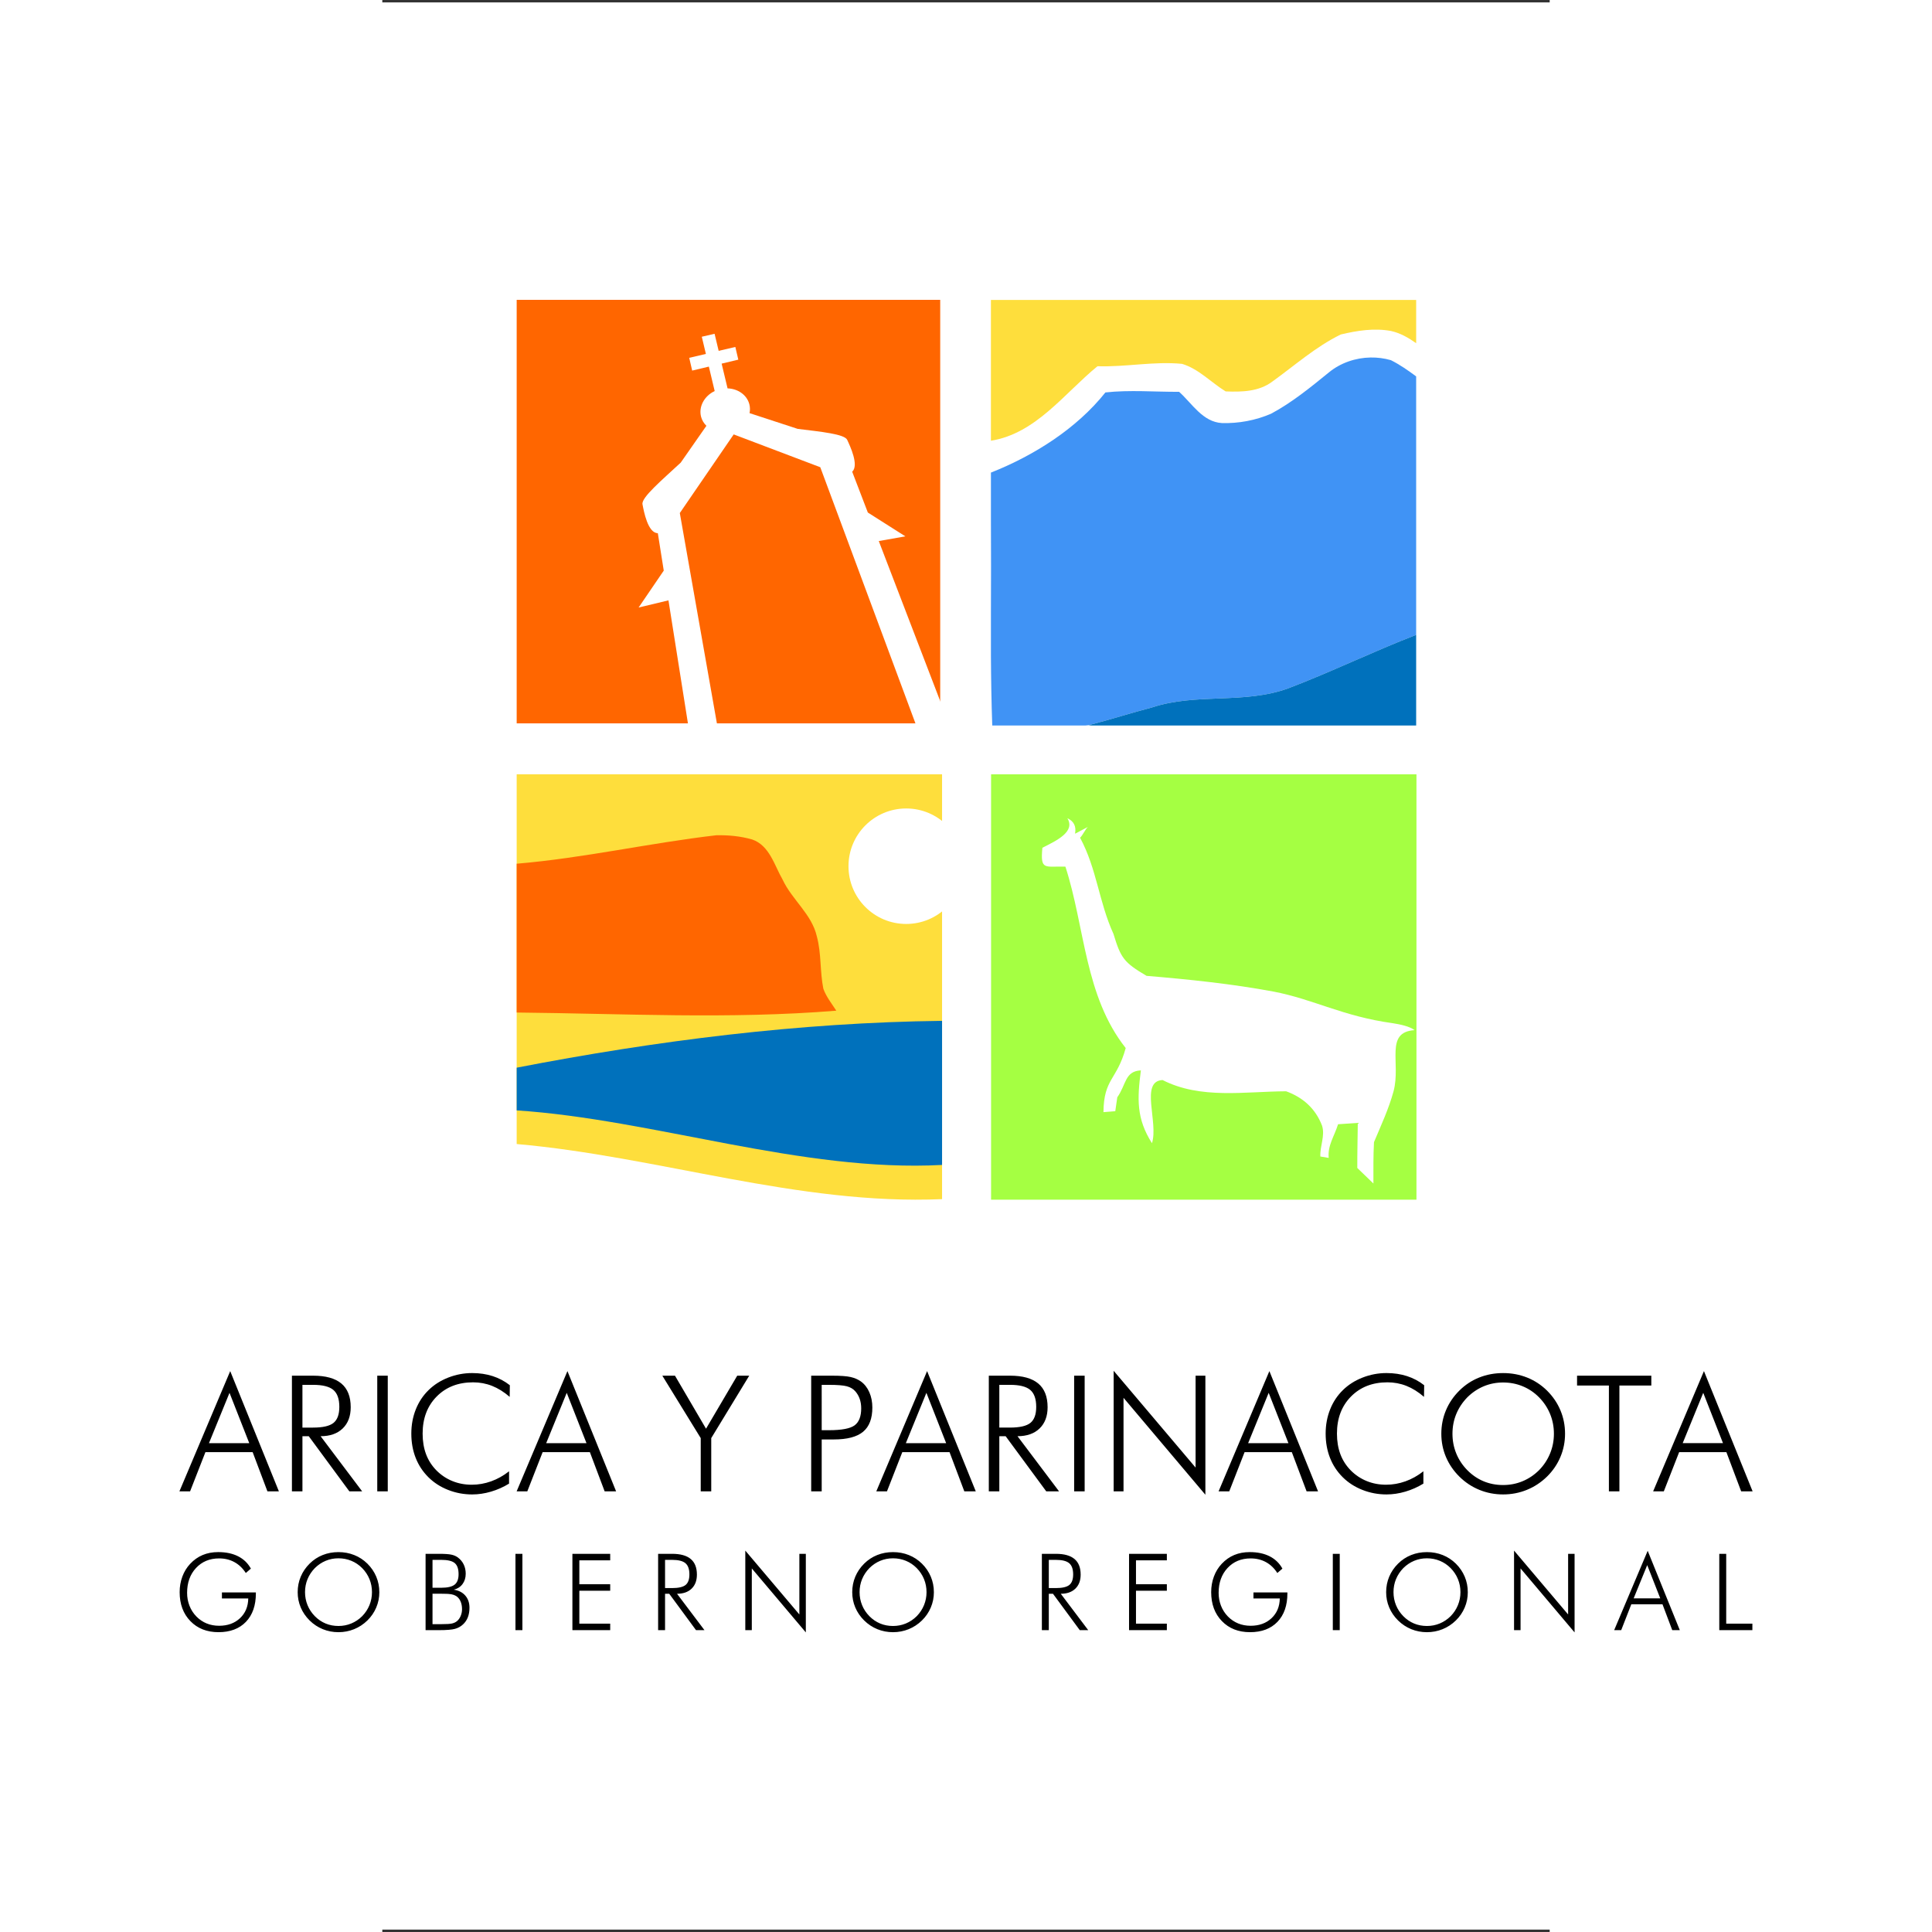 <svg xmlns:dc="http://purl.org/dc/elements/1.1/" xmlns:cc="http://creativecommons.org/ns#" xmlns:rdf="http://www.w3.org/1999/02/22-rdf-syntax-ns#" xmlns:svg="http://www.w3.org/2000/svg" xmlns="http://www.w3.org/2000/svg" xmlns:sodipodi="http://sodipodi.sourceforge.net/DTD/sodipodi-0.dtd" xmlns:inkscape="http://www.inkscape.org/namespaces/inkscape" inkscape:version="1.0 (4035a4fb49, 2020-05-01)" sodipodi:docname="Logo del Gobierno Regional de Arica y Parinacota.svg" id="svg2" viewBox="0 0 143.274 237.119" height="429.823" width="429.823"><rect x="0" y="0" width="143.274" height="237.119" fill="#333333" stroke="none"/><defs id="defs38"></defs><g id="#94ebffff" transform="translate(28.102,74.254)"></g><g transform="translate(-129.69,-46.94)" id="g2432"><rect y="47.236" x="83.064" height="236.528" width="236.528" id="rect855" style="fill:#ffffff;fill-rule:evenodd;stroke:none;stroke-width:0.591;stroke-linecap:round;stroke-linejoin:bevel;paint-order:fill markers stroke;fill-opacity:1"></rect><g id="g2410" transform="translate(51.328,10.341)"><g id="g3394" transform="matrix(0.502,0,0,0.502,74.773,45.538)"><path style="fill:#ffffff;fill-opacity:1;stroke:none;stroke-width:1;stroke-linecap:round;stroke-linejoin:miter;stroke-miterlimit:4;stroke-dashoffset:0;stroke-opacity:1" id="rect3258" d="m 40,55.5 v 206.4 c 32.516,2.857 64.583,13.531 97.425,13.6 2.189,0.005 4.378,-0.03 6.575,-0.125 0.2,0.042 0.4,0.083 0.6,0.125 H 260 V 55.5 H 135.791 Z"></path><g id="g3287"><rect style="fill:#a5ff42;fill-opacity:1;stroke:none;stroke-width:1;stroke-linecap:round;stroke-linejoin:miter;stroke-miterlimit:4;stroke-dasharray:none;stroke-dashoffset:0;stroke-opacity:1" id="rect3198" y="171.5" x="155.983" height="104" width="104"></rect><g style="fill:#e3e4e5" id="#a5ff42ff" transform="translate(-4.941,-6.573)"><path style="opacity:1;fill:#ffffff;fill-opacity:1" id="path35" d="m 264.47,240.62 c -1.211,-0.924 -3.49,-1.404 -5.32,-1.69 -12.315,-1.697 -19.252,-5.831 -29.2,-7.74 -10.23,-1.9 -20.64,-2.97 -31.01,-3.84 -5.553,-3.275 -6.301,-4.338 -8.09,-10.25 -3.605,-7.899 -4.042,-15.852 -8.168,-23.523 0.58,-0.49 1.328,-2.147 1.908,-2.637 -0.78,0.41 -2.35,1.25 -3.14,1.66 0.34,-1.8 -0.29,-3.07 -1.87,-3.78 1.992,3.259 -2.573,5.443 -6.11,7.21 -0.542,5.661 0.593,4.467 5.63,4.62 4.805,14.861 4.676,31.625 14.74,44.35 -2.169,7.902 -5.355,7.392 -5.44,15.67 0.96,-0.08 1.93,-0.16 2.89,-0.23 0.16,-1.14 0.32,-2.27 0.49,-3.4 2.201,-3.083 1.822,-6.395 5.77,-6.58 -0.892,6.95 -1.143,11.747 2.71,17.8 1.642,-5.107 -3.011,-15.165 2.59,-15.44 9.307,4.754 20.101,2.797 30.21,2.75 4.163,1.51 7.22,4.291 8.784,8.411 0.785,2.471 -0.538,4.967 -0.42,7.534 0.21,0.02 1.846,0.325 2.046,0.345 -0.284,-3.065 1.324,-5.156 2.29,-8.23 1.6,-0.12 3.21,-0.23 4.82,-0.33 -0.03,3.67 -0.14,7.34 -0.12,11.02 1.31,1.27 2.63,2.53 3.94,3.8 0,-3.37 -0.04,-6.74 0.14,-10.11 1.72,-4.1 3.62,-8.16 4.79,-12.46 1.826,-6.906 -2.227,-14.456 5.14,-14.93 z"></path></g></g><g id="g3352"><path style="fill:#fede3c;fill-opacity:1;stroke:none;stroke-width:1;stroke-linecap:round;stroke-linejoin:miter;stroke-miterlimit:4;stroke-dashoffset:0;stroke-opacity:1" id="rect3196" d="m 40,171.5 v 90.394 c 34.684,3.047 68.852,14.995 104,13.472 V 171.5 Z"></path><path style="fill:#ffffff;fill-opacity:1;stroke:none;stroke-width:1;stroke-linecap:round;stroke-linejoin:miter;stroke-miterlimit:4;stroke-dasharray:none;stroke-dashoffset:0;stroke-opacity:1" id="path3235" transform="translate(8.775,3.029)" d="m 140.562,190.942 c 0.006,7.795 -6.312,14.117 -14.107,14.117 -7.795,0 -14.112,-6.322 -14.107,-14.117 -0.006,-7.795 6.312,-14.117 14.107,-14.117 7.795,0 14.112,6.322 14.107,14.117 z"></path><path style="fill:#0071bc" id="path32" d="m 144,231.776 c -34.888,0.414 -69.753,4.816 -104,11.45 v 10.445 c 33.413,2.18 69.749,15.177 104,13.333 z"></path><path style="fill:#ff6600" id="path12" d="M 88.786,186.405 C 72.435,188.298 56.448,191.975 40,193.36 v 36.382 c 26.101,0.254 52.078,1.675 78.138,-0.452 -1.115,-1.748 -2.471,-3.405 -3.164,-5.373 -0.854,-4.198 -0.457,-8.597 -1.582,-12.755 -1.225,-5.454 -6.051,-8.954 -8.361,-13.885 -2.029,-3.515 -3.199,-8.376 -7.457,-9.843 -2.916,-0.832 -5.846,-1.092 -8.788,-1.029 z"></path></g><g id="g3221" transform="matrix(1.004,0,0,1.005,-0.326,-9.045)"><path style="fill:#4093f5;fill-opacity:1;stroke:none;stroke-width:1;stroke-linecap:round;stroke-linejoin:miter;stroke-miterlimit:4;stroke-dashoffset:0;stroke-opacity:1" id="rect3200" transform="scale(0.8)" d="m 310.125,97.812 c -4.592,0.08 -9.178,1.641 -12.719,4.562 -5.588,4.537 -11.2,9.131 -17.562,12.531 -4.675,2.025 -9.881,2.994 -14.969,2.844 -5.875,-0.338 -9.069,-5.95 -13.031,-9.5 -7.475,0.037 -15.013,-0.625 -22.438,0.188 -8.736,10.983 -21.789,19.229 -34.844,24.375 v 14.156 c 0.071,9.524 0.026,19.067 0,28.594 v 12.875 c 0.038,7.099 0.152,14.187 0.406,21.281 h 28.344 c 0.332,-0.037 0.668,-0.052 1,-0.094 6.475,-1.65 12.85,-3.731 19.312,-5.406 13.45,-4.463 28.081,-0.913 41.469,-5.812 13.132,-4.993 25.788,-11.181 38.906,-16.25 v -78.594 c -2.456,-1.823 -4.957,-3.572 -7.688,-4.938 -1.988,-0.574 -4.1,-0.849 -6.188,-0.812 z"></path><path style="fill:#fede3c;fill-opacity:1" id="path15" transform="scale(0.8)" d="m 194.562,80.312 v 42.812 c 13.702,-2.187 22.291,-14.375 32.438,-22.656 8.6,0.287 17.163,-1.556 25.75,-0.719 5.075,1.538 8.812,5.638 13.25,8.375 4.875,0.2 10.1,0.094 14.188,-2.969 6.85,-4.912 13.225,-10.619 20.875,-14.344 4.963,-1.175 10.163,-2.013 15.25,-1.062 2.854,0.622 5.332,2.051 7.688,3.719 V 80.312 Z"></path><path style="fill:#0071bc" id="path30" transform="scale(0.8)" d="m 324,182.156 c -13.118,5.069 -25.775,11.257 -38.906,16.25 -13.387,4.9 -28.019,1.35 -41.469,5.812 -6.463,1.675 -12.838,3.756 -19.312,5.406 0.261,0.039 0.52,0.059 0.781,0.094 H 324 Z"></path></g><g id="g3348" transform="translate(0.783,-7.827)"><rect style="opacity:1;fill:#ff6600;fill-opacity:1;stroke:none;stroke-width:1;stroke-linecap:round;stroke-linejoin:miter;stroke-miterlimit:4;stroke-dasharray:none;stroke-dashoffset:0;stroke-opacity:1" id="rect2415" y="63.327" x="39.217" height="103.546" width="103.546"></rect><path style="fill:#ffffff;fill-opacity:1;fill-rule:evenodd;stroke:none;stroke-width:0.41px;stroke-linecap:butt;stroke-linejoin:miter;stroke-opacity:1" id="path3317" transform="scale(0.8)" d="m 109.5,89.531 -3.906,0.906 1.25,5.25 -5.094,1.188 0.906,3.906 5.094,-1.219 1.781,7.469 c -3.16,1.497 -4.969,4.763 -4.156,7.875 0.281,1.074 0.866,1.995 1.625,2.75 l -7.844,11.25 c -5.773,5.364 -12.072,10.669 -11.688,12.719 0.407,2.173 1.642,8.834 4.688,8.844 l 1.812,11.438 -7.688,11.281 9.125,-2.188 6.625,41.844 8.906,-0.125 -12.062,-68.406 16.469,-24.031 26.462,10.031 30.219,81.344 10.188,-0.094 -22.531,-58.688 8.125,-1.438 -11.469,-7.281 -4.781,-12.469 c 2.134,-1.953 -0.622,-7.8 -1.531,-9.75 -0.814,-1.747 -7.884,-2.463 -15.125,-3.344 l -14.712,-4.813 c 0.184,-0.894 0.177,-1.801 -0.062,-2.719 -0.748,-2.863 -3.506,-4.748 -6.656,-4.844 l -1.812,-7.562 5.094,-1.219 -0.906,-3.875 L 110.75,94.75 Z"></path></g></g><path style="font-style:normal;font-variant:normal;font-weight:normal;font-stretch:normal;font-size:19.86px;line-height:125%;font-family:'Futura Lt BT';-inkscape-font-specification:'Futura Lt BT';text-align:start;writing-mode:lr-tb;text-anchor:start;fill:#000000;fill-opacity:1;stroke:none;stroke-width:1px;stroke-linecap:butt;stroke-linejoin:miter;stroke-opacity:1" id="text3455" d="m 57.086,213.722 h 4.946 l -2.424,-6.177 z m -3.627,5.915 6.235,-14.759 5.974,14.759 h -1.406 l -1.813,-4.81 h -5.799 l -1.881,4.81 z m 15.099,-13.072 v 5.246 h 1.299 c 1.202,1e-5 2.041,-0.192 2.516,-0.577 0.475,-0.385 0.713,-1.039 0.713,-1.964 -7e-6,-0.976 -0.246,-1.671 -0.737,-2.085 -0.491,-0.414 -1.322,-0.621 -2.492,-0.621 z m 7.331,13.072 h -1.571 l -4.984,-6.769 h -0.776 v 6.769 h -1.29 v -14.197 h 2.609 c 1.539,1e-5 2.691,0.32 3.457,0.96 0.766,0.64 1.149,1.61 1.149,2.909 -9e-6,1.105 -0.328,1.975 -0.984,2.609 -0.656,0.634 -1.56,0.95 -2.71,0.95 z m 1.852,0 v -14.197 h 1.29 v 14.197 z m 16.253,-11.598 c -0.705,-0.608 -1.426,-1.057 -2.162,-1.348 -0.737,-0.291 -1.513,-0.436 -2.327,-0.436 -1.836,1e-5 -3.328,0.582 -4.475,1.746 -1.148,1.164 -1.721,2.68 -1.721,4.548 -2e-6,0.937 0.141,1.781 0.422,2.531 0.281,0.75 0.71,1.416 1.285,1.998 0.569,0.569 1.22,1.002 1.954,1.299 0.734,0.297 1.521,0.446 2.361,0.446 0.815,0 1.61,-0.139 2.386,-0.417 0.776,-0.278 1.51,-0.689 2.201,-1.232 v 1.513 c -0.698,0.427 -1.437,0.755 -2.216,0.984 -0.779,0.23 -1.55,0.344 -2.313,0.344 -1.028,0 -2.011,-0.184 -2.948,-0.553 -0.937,-0.368 -1.742,-0.886 -2.415,-1.552 -0.692,-0.685 -1.215,-1.48 -1.571,-2.386 -0.356,-0.905 -0.533,-1.897 -0.533,-2.977 -1e-6,-1.06 0.183,-2.049 0.548,-2.967 0.365,-0.918 0.891,-1.71 1.576,-2.376 0.666,-0.653 1.469,-1.164 2.41,-1.532 0.941,-0.368 1.918,-0.553 2.933,-0.553 0.905,1e-5 1.744,0.124 2.516,0.373 0.773,0.249 1.476,0.622 2.109,1.12 z m 4.48,5.683 h 4.946 l -2.424,-6.177 z m -3.627,5.915 6.235,-14.759 5.974,14.759 h -1.406 l -1.813,-4.81 h -5.799 l -1.881,4.81 z m 22.595,0 v -6.536 l -4.713,-7.661 h 1.552 l 3.811,6.507 3.83,-6.507 h 1.474 l -4.664,7.661 v 6.536 z m 13.557,0 v -14.197 h 2.589 c 1.021,1e-5 1.773,0.055 2.255,0.165 0.482,0.11 0.9,0.291 1.256,0.543 0.446,0.323 0.792,0.766 1.038,1.329 0.246,0.562 0.368,1.186 0.368,1.872 -1e-5,1.351 -0.378,2.342 -1.135,2.972 -0.756,0.63 -1.952,0.945 -3.588,0.945 h -1.493 v 6.371 z m 1.29,-7.506 h 0.882 c 1.564,1e-5 2.617,-0.199 3.156,-0.596 0.54,-0.398 0.81,-1.094 0.81,-2.09 -1e-5,-0.42 -0.061,-0.806 -0.184,-1.159 -0.123,-0.352 -0.307,-0.667 -0.553,-0.945 -0.252,-0.284 -0.595,-0.485 -1.028,-0.601 -0.433,-0.116 -1.167,-0.175 -2.201,-0.175 h -0.882 z m 10.328,1.59 h 4.946 l -2.424,-6.177 z m -3.627,5.915 6.235,-14.759 5.974,14.759 h -1.406 l -1.813,-4.81 h -5.799 l -1.881,4.81 z m 15.099,-13.072 v 5.246 h 1.299 c 1.202,1e-5 2.041,-0.192 2.516,-0.577 0.475,-0.385 0.713,-1.039 0.713,-1.964 -1e-5,-0.976 -0.246,-1.671 -0.737,-2.085 -0.491,-0.414 -1.322,-0.621 -2.492,-0.621 z m 7.331,13.072 h -1.571 l -4.984,-6.769 h -0.776 v 6.769 h -1.29 v -14.197 h 2.609 c 1.539,1e-5 2.691,0.32 3.457,0.96 0.766,0.64 1.149,1.61 1.149,2.909 -1e-5,1.105 -0.328,1.975 -0.984,2.609 -0.656,0.634 -1.56,0.95 -2.71,0.95 z m 1.852,0 v -14.197 h 1.29 v 14.197 z m 4.849,0 v -14.798 l 10.056,11.879 v -11.278 h 1.202 v 14.614 L 169.332,208.155 v 11.482 z m 16.505,-5.915 h 4.946 l -2.424,-6.177 z m -3.627,5.915 6.235,-14.759 5.974,14.759 h -1.406 l -1.813,-4.81 h -5.799 l -1.881,4.81 z m 25.213,-11.598 c -0.705,-0.608 -1.426,-1.057 -2.162,-1.348 -0.737,-0.291 -1.513,-0.436 -2.327,-0.436 -1.836,1e-5 -3.328,0.582 -4.475,1.746 -1.148,1.164 -1.721,2.68 -1.721,4.548 0,0.937 0.141,1.781 0.422,2.531 0.281,0.75 0.71,1.416 1.285,1.998 0.569,0.569 1.22,1.002 1.954,1.299 0.734,0.297 1.521,0.446 2.361,0.446 0.815,0 1.61,-0.139 2.386,-0.417 0.776,-0.278 1.51,-0.689 2.201,-1.232 v 1.513 c -0.698,0.427 -1.437,0.755 -2.216,0.984 -0.779,0.23 -1.55,0.344 -2.313,0.344 -1.028,0 -2.011,-0.184 -2.948,-0.553 -0.937,-0.368 -1.742,-0.886 -2.415,-1.552 -0.692,-0.685 -1.215,-1.48 -1.571,-2.386 -0.356,-0.905 -0.533,-1.897 -0.533,-2.977 0,-1.06 0.183,-2.049 0.548,-2.967 0.365,-0.918 0.891,-1.71 1.576,-2.376 0.666,-0.653 1.469,-1.164 2.41,-1.532 0.941,-0.368 1.918,-0.553 2.933,-0.553 0.905,1e-5 1.744,0.124 2.516,0.373 0.773,0.249 1.476,0.622 2.109,1.12 z m 9.707,10.822 c 0.84,0 1.636,-0.155 2.386,-0.465 0.75,-0.31 1.425,-0.763 2.027,-1.358 0.588,-0.601 1.039,-1.285 1.353,-2.051 0.314,-0.766 0.47,-1.573 0.47,-2.419 -2e-5,-0.853 -0.155,-1.66 -0.465,-2.419 -0.31,-0.76 -0.763,-1.443 -1.358,-2.051 -0.588,-0.595 -1.259,-1.047 -2.012,-1.358 -0.753,-0.31 -1.553,-0.465 -2.4,-0.465 -0.84,2e-5 -1.632,0.155 -2.376,0.465 -0.743,0.31 -1.416,0.763 -2.017,1.358 -0.595,0.614 -1.047,1.298 -1.358,2.051 -0.31,0.753 -0.465,1.56 -0.465,2.419 0,0.853 0.155,1.66 0.465,2.419 0.31,0.76 0.763,1.443 1.358,2.051 0.595,0.601 1.261,1.055 1.998,1.362 0.737,0.307 1.535,0.461 2.395,0.461 z m 7.603,-6.294 c -1e-5,1.002 -0.191,1.954 -0.572,2.856 -0.381,0.902 -0.931,1.705 -1.649,2.41 -0.731,0.711 -1.555,1.253 -2.473,1.624 -0.918,0.372 -1.888,0.558 -2.909,0.558 -1.021,0 -1.99,-0.186 -2.904,-0.558 -0.915,-0.372 -1.734,-0.913 -2.458,-1.624 -0.724,-0.718 -1.275,-1.524 -1.653,-2.419 -0.378,-0.895 -0.567,-1.844 -0.567,-2.846 0,-1.015 0.189,-1.973 0.567,-2.875 0.378,-0.902 0.929,-1.712 1.653,-2.429 0.711,-0.705 1.522,-1.238 2.434,-1.6 0.912,-0.362 1.888,-0.543 2.929,-0.543 1.047,1e-5 2.028,0.183 2.943,0.548 0.915,0.365 1.728,0.897 2.439,1.595 0.724,0.718 1.275,1.527 1.653,2.429 0.378,0.902 0.567,1.86 0.567,2.875 z m 5.382,7.069 v -12.985 h -3.908 v -1.212 h 9.115 v 1.212 h -3.918 v 12.985 z m 9.057,-5.915 h 4.946 l -2.424,-6.177 z m -3.627,5.915 6.235,-14.759 5.974,14.759 h -1.406 l -1.813,-4.81 h -5.799 l -1.881,4.81 z"></path><path style="font-style:normal;font-variant:normal;font-weight:normal;font-stretch:normal;font-size:13.106px;line-height:125%;font-family:'Futura Lt BT';-inkscape-font-specification:'Futura Lt BT';text-align:start;writing-mode:lr-tb;text-anchor:start;fill:#000000;fill-opacity:1;stroke:none;stroke-width:1px;stroke-linecap:butt;stroke-linejoin:miter;stroke-opacity:1" id="text2402" d="m 61.608,229.657 c -0.38,-0.589 -0.847,-1.035 -1.401,-1.337 -0.555,-0.303 -1.18,-0.454 -1.875,-0.454 -1.16,1e-5 -2.105,0.392 -2.835,1.177 -0.73,0.785 -1.094,1.802 -1.094,3.052 -10e-7,0.559 0.097,1.086 0.291,1.581 0.194,0.495 0.477,0.934 0.848,1.318 0.375,0.38 0.796,0.664 1.261,0.854 0.465,0.19 0.975,0.285 1.529,0.285 1.049,0 1.904,-0.309 2.563,-0.928 0.659,-0.619 0.997,-1.427 1.014,-2.425 h -3.232 v -0.736 h 4.166 v 0.102 c -10e-6,1.493 -0.407,2.662 -1.222,3.507 -0.815,0.845 -1.937,1.267 -3.366,1.267 -1.421,0 -2.57,-0.452 -3.449,-1.357 -0.879,-0.904 -1.318,-2.09 -1.318,-3.558 -10e-7,-0.674 0.111,-1.311 0.333,-1.91 0.222,-0.599 0.542,-1.121 0.96,-1.565 0.452,-0.482 0.963,-0.843 1.533,-1.081 0.57,-0.239 1.204,-0.358 1.904,-0.358 0.951,1e-5 1.766,0.172 2.444,0.515 0.678,0.343 1.201,0.848 1.568,1.513 z m 11.371,6.502 c 0.555,0 1.079,-0.102 1.574,-0.307 0.495,-0.205 0.941,-0.503 1.337,-0.896 0.388,-0.397 0.686,-0.848 0.893,-1.353 0.207,-0.506 0.31,-1.038 0.31,-1.597 -10e-6,-0.563 -0.102,-1.095 -0.307,-1.597 -0.205,-0.501 -0.503,-0.952 -0.896,-1.353 -0.388,-0.392 -0.831,-0.691 -1.328,-0.896 -0.497,-0.205 -1.025,-0.307 -1.584,-0.307 -0.555,1e-5 -1.077,0.102 -1.568,0.307 -0.491,0.205 -0.934,0.503 -1.331,0.896 -0.392,0.405 -0.691,0.856 -0.896,1.353 -0.205,0.497 -0.307,1.029 -0.307,1.597 -2e-6,0.563 0.102,1.095 0.307,1.597 0.205,0.501 0.503,0.952 0.896,1.353 0.392,0.397 0.832,0.696 1.318,0.899 0.486,0.203 1.013,0.304 1.581,0.304 z m 5.017,-4.153 c -1.1e-5,0.661 -0.126,1.289 -0.378,1.885 -0.252,0.595 -0.614,1.125 -1.088,1.59 -0.482,0.469 -1.026,0.827 -1.632,1.072 -0.606,0.245 -1.246,0.368 -1.92,0.368 -0.674,0 -1.313,-0.123 -1.917,-0.368 -0.604,-0.245 -1.144,-0.603 -1.622,-1.072 -0.478,-0.474 -0.841,-1.006 -1.091,-1.597 -0.25,-0.591 -0.374,-1.217 -0.374,-1.878 -10e-7,-0.67 0.125,-1.302 0.374,-1.897 0.25,-0.595 0.613,-1.129 1.091,-1.603 0.469,-0.465 1.005,-0.817 1.606,-1.056 0.602,-0.239 1.246,-0.358 1.933,-0.358 0.691,1e-5 1.338,0.121 1.942,0.362 0.604,0.241 1.14,0.592 1.609,1.053 0.478,0.474 0.841,1.008 1.091,1.603 0.25,0.595 0.374,1.228 0.374,1.897 z m 6.527,-0.538 h 1.062 c 0.781,1e-5 1.332,-0.128 1.654,-0.384 0.322,-0.256 0.483,-0.683 0.483,-1.28 -5e-6,-0.644 -0.157,-1.099 -0.47,-1.363 -0.314,-0.265 -0.869,-0.397 -1.667,-0.397 h -1.062 z m 0,4.467 h 1.088 c 0.619,0 1.045,-0.026 1.28,-0.077 0.235,-0.051 0.433,-0.139 0.595,-0.262 0.201,-0.154 0.36,-0.366 0.48,-0.637 0.119,-0.271 0.179,-0.56 0.179,-0.867 -6e-6,-0.375 -0.066,-0.705 -0.198,-0.989 -0.132,-0.284 -0.316,-0.496 -0.55,-0.637 -0.162,-0.094 -0.353,-0.161 -0.573,-0.202 -0.22,-0.041 -0.562,-0.061 -1.027,-0.061 H 85.611 84.523 Z m -0.851,0.736 v -9.368 h 1.625 c 0.712,1e-5 1.227,0.034 1.542,0.102 0.316,0.068 0.584,0.186 0.806,0.352 0.311,0.235 0.548,0.522 0.71,0.861 0.162,0.339 0.243,0.714 0.243,1.123 -6e-6,0.499 -0.13,0.924 -0.39,1.273 -0.26,0.35 -0.619,0.58 -1.075,0.691 0.602,0.09 1.073,0.331 1.414,0.723 0.341,0.392 0.512,0.889 0.512,1.491 -6e-6,0.439 -0.066,0.83 -0.198,1.171 -0.132,0.341 -0.333,0.636 -0.602,0.883 -0.273,0.256 -0.602,0.436 -0.985,0.541 -0.384,0.105 -1.039,0.157 -1.965,0.157 z m 11.032,0 v -9.368 h 0.851 v 9.368 z m 6.988,0 v -9.368 h 4.639 v 0.8 h -3.788 v 2.931 h 3.788 v 0.8 h -3.788 v 4.038 h 3.788 v 0.8 z m 11.371,-8.626 v 3.462 h 0.857 c 0.793,0 1.347,-0.127 1.661,-0.381 0.314,-0.254 0.47,-0.686 0.47,-1.296 -10e-6,-0.644 -0.162,-1.103 -0.486,-1.376 -0.324,-0.273 -0.872,-0.41 -1.645,-0.41 z m 4.838,8.626 h -1.037 l -3.289,-4.467 h -0.512 v 4.467 h -0.851 v -9.368 h 1.721 c 1.015,1e-5 1.776,0.211 2.281,0.634 0.506,0.422 0.758,1.062 0.758,1.92 0,0.73 -0.217,1.303 -0.65,1.721 -0.433,0.418 -1.029,0.627 -1.789,0.627 z m 5.011,0 v -9.765 l 6.636,7.839 v -7.442 h 0.793 v 9.644 l -6.63,-7.852 v 7.577 z m 18.129,-0.512 c 0.555,0 1.079,-0.102 1.574,-0.307 0.495,-0.205 0.941,-0.503 1.337,-0.896 0.388,-0.397 0.686,-0.848 0.893,-1.353 0.207,-0.506 0.31,-1.038 0.31,-1.597 -1e-5,-0.563 -0.102,-1.095 -0.307,-1.597 -0.205,-0.501 -0.503,-0.952 -0.896,-1.353 -0.388,-0.392 -0.831,-0.691 -1.328,-0.896 -0.497,-0.205 -1.025,-0.307 -1.584,-0.307 -0.555,1e-5 -1.077,0.102 -1.568,0.307 -0.491,0.205 -0.934,0.503 -1.331,0.896 -0.392,0.405 -0.691,0.856 -0.896,1.353 -0.205,0.497 -0.307,1.029 -0.307,1.597 0,0.563 0.102,1.095 0.307,1.597 0.205,0.501 0.503,0.952 0.896,1.353 0.392,0.397 0.832,0.696 1.318,0.899 0.486,0.203 1.013,0.304 1.581,0.304 z m 5.017,-4.153 c -1e-5,0.661 -0.126,1.289 -0.378,1.885 -0.252,0.595 -0.614,1.125 -1.088,1.59 -0.482,0.469 -1.026,0.827 -1.632,1.072 -0.606,0.245 -1.246,0.368 -1.92,0.368 -0.674,0 -1.313,-0.123 -1.917,-0.368 -0.604,-0.245 -1.144,-0.603 -1.622,-1.072 -0.478,-0.474 -0.842,-1.006 -1.091,-1.597 -0.25,-0.591 -0.374,-1.217 -0.374,-1.878 0,-0.67 0.125,-1.302 0.374,-1.897 0.25,-0.595 0.613,-1.129 1.091,-1.603 0.469,-0.465 1.005,-0.817 1.606,-1.056 0.602,-0.239 1.246,-0.358 1.933,-0.358 0.691,1e-5 1.338,0.121 1.942,0.362 0.604,0.241 1.14,0.592 1.609,1.053 0.478,0.474 0.841,1.008 1.091,1.603 0.25,0.595 0.374,1.228 0.374,1.897 z m 14.104,-3.961 v 3.462 h 0.857 c 0.793,0 1.347,-0.127 1.661,-0.381 0.314,-0.254 0.47,-0.686 0.47,-1.296 -1e-5,-0.644 -0.162,-1.103 -0.486,-1.376 -0.324,-0.273 -0.872,-0.41 -1.645,-0.41 z m 4.838,8.626 h -1.037 l -3.289,-4.467 h -0.512 v 4.467 h -0.851 v -9.368 h 1.721 c 1.015,1e-5 1.776,0.211 2.281,0.634 0.506,0.422 0.758,1.062 0.758,1.92 0,0.73 -0.217,1.303 -0.65,1.721 -0.433,0.418 -1.029,0.627 -1.789,0.627 z m 5.011,0 v -9.368 h 4.639 v 0.8 h -3.788 v 2.931 h 3.788 v 0.8 h -3.788 v 4.038 h 3.788 v 0.8 z m 18.199,-7.014 c -0.38,-0.589 -0.847,-1.035 -1.401,-1.337 -0.555,-0.303 -1.18,-0.454 -1.875,-0.454 -1.16,1e-5 -2.105,0.392 -2.835,1.177 -0.73,0.785 -1.094,1.802 -1.094,3.052 0,0.559 0.097,1.086 0.291,1.581 0.194,0.495 0.477,0.934 0.848,1.318 0.375,0.38 0.796,0.664 1.261,0.854 0.465,0.19 0.975,0.285 1.529,0.285 1.049,0 1.904,-0.309 2.563,-0.928 0.659,-0.619 0.997,-1.427 1.014,-2.425 h -3.232 v -0.736 h 4.166 v 0.102 c -1e-5,1.493 -0.407,2.662 -1.222,3.507 -0.815,0.845 -1.937,1.267 -3.366,1.267 -1.421,0 -2.57,-0.452 -3.449,-1.357 -0.879,-0.904 -1.318,-2.09 -1.318,-3.558 -1e-5,-0.674 0.111,-1.311 0.333,-1.91 0.222,-0.599 0.542,-1.121 0.96,-1.565 0.452,-0.482 0.963,-0.843 1.533,-1.081 0.57,-0.239 1.204,-0.358 1.904,-0.358 0.951,1e-5 1.766,0.172 2.445,0.515 0.678,0.343 1.201,0.848 1.568,1.513 z m 6.809,7.014 v -9.368 h 0.851 v 9.368 z m 11.551,-0.512 c 0.555,0 1.079,-0.102 1.574,-0.307 0.495,-0.205 0.941,-0.503 1.337,-0.896 0.388,-0.397 0.686,-0.848 0.893,-1.353 0.207,-0.506 0.31,-1.038 0.31,-1.597 -1e-5,-0.563 -0.102,-1.095 -0.307,-1.597 -0.205,-0.501 -0.503,-0.952 -0.896,-1.353 -0.388,-0.392 -0.831,-0.691 -1.328,-0.896 -0.497,-0.205 -1.025,-0.307 -1.584,-0.307 -0.555,1e-5 -1.077,0.102 -1.568,0.307 -0.491,0.205 -0.934,0.503 -1.331,0.896 -0.392,0.405 -0.691,0.856 -0.896,1.353 -0.205,0.497 -0.307,1.029 -0.307,1.597 0,0.563 0.102,1.095 0.307,1.597 0.205,0.501 0.503,0.952 0.896,1.353 0.392,0.397 0.832,0.696 1.318,0.899 0.486,0.203 1.013,0.304 1.581,0.304 z m 5.017,-4.153 c -2e-5,0.661 -0.126,1.289 -0.378,1.885 -0.252,0.595 -0.614,1.125 -1.088,1.59 -0.482,0.469 -1.026,0.827 -1.632,1.072 -0.606,0.245 -1.246,0.368 -1.92,0.368 -0.674,0 -1.313,-0.123 -1.917,-0.368 -0.604,-0.245 -1.144,-0.603 -1.622,-1.072 -0.478,-0.474 -0.842,-1.006 -1.091,-1.597 -0.25,-0.591 -0.374,-1.217 -0.374,-1.878 0,-0.67 0.125,-1.302 0.374,-1.897 0.25,-0.595 0.613,-1.129 1.091,-1.603 0.469,-0.465 1.005,-0.817 1.606,-1.056 0.602,-0.239 1.246,-0.358 1.933,-0.358 0.691,1e-5 1.339,0.121 1.942,0.362 0.604,0.241 1.14,0.592 1.609,1.053 0.478,0.474 0.841,1.008 1.091,1.603 0.25,0.595 0.374,1.228 0.374,1.897 z m 5.676,4.665 v -9.765 l 6.636,7.839 v -7.442 h 0.793 v 9.644 l -6.63,-7.852 v 7.577 z m 14.68,-3.904 h 3.264 l -1.6,-4.076 z m -2.393,3.904 4.115,-9.74 3.942,9.74 h -0.928 l -1.197,-3.174 h -3.827 l -1.241,3.174 z m 12.901,0 v -9.368 h 0.851 v 8.569 h 3.212 v 0.8 z"></path></g></g></svg>